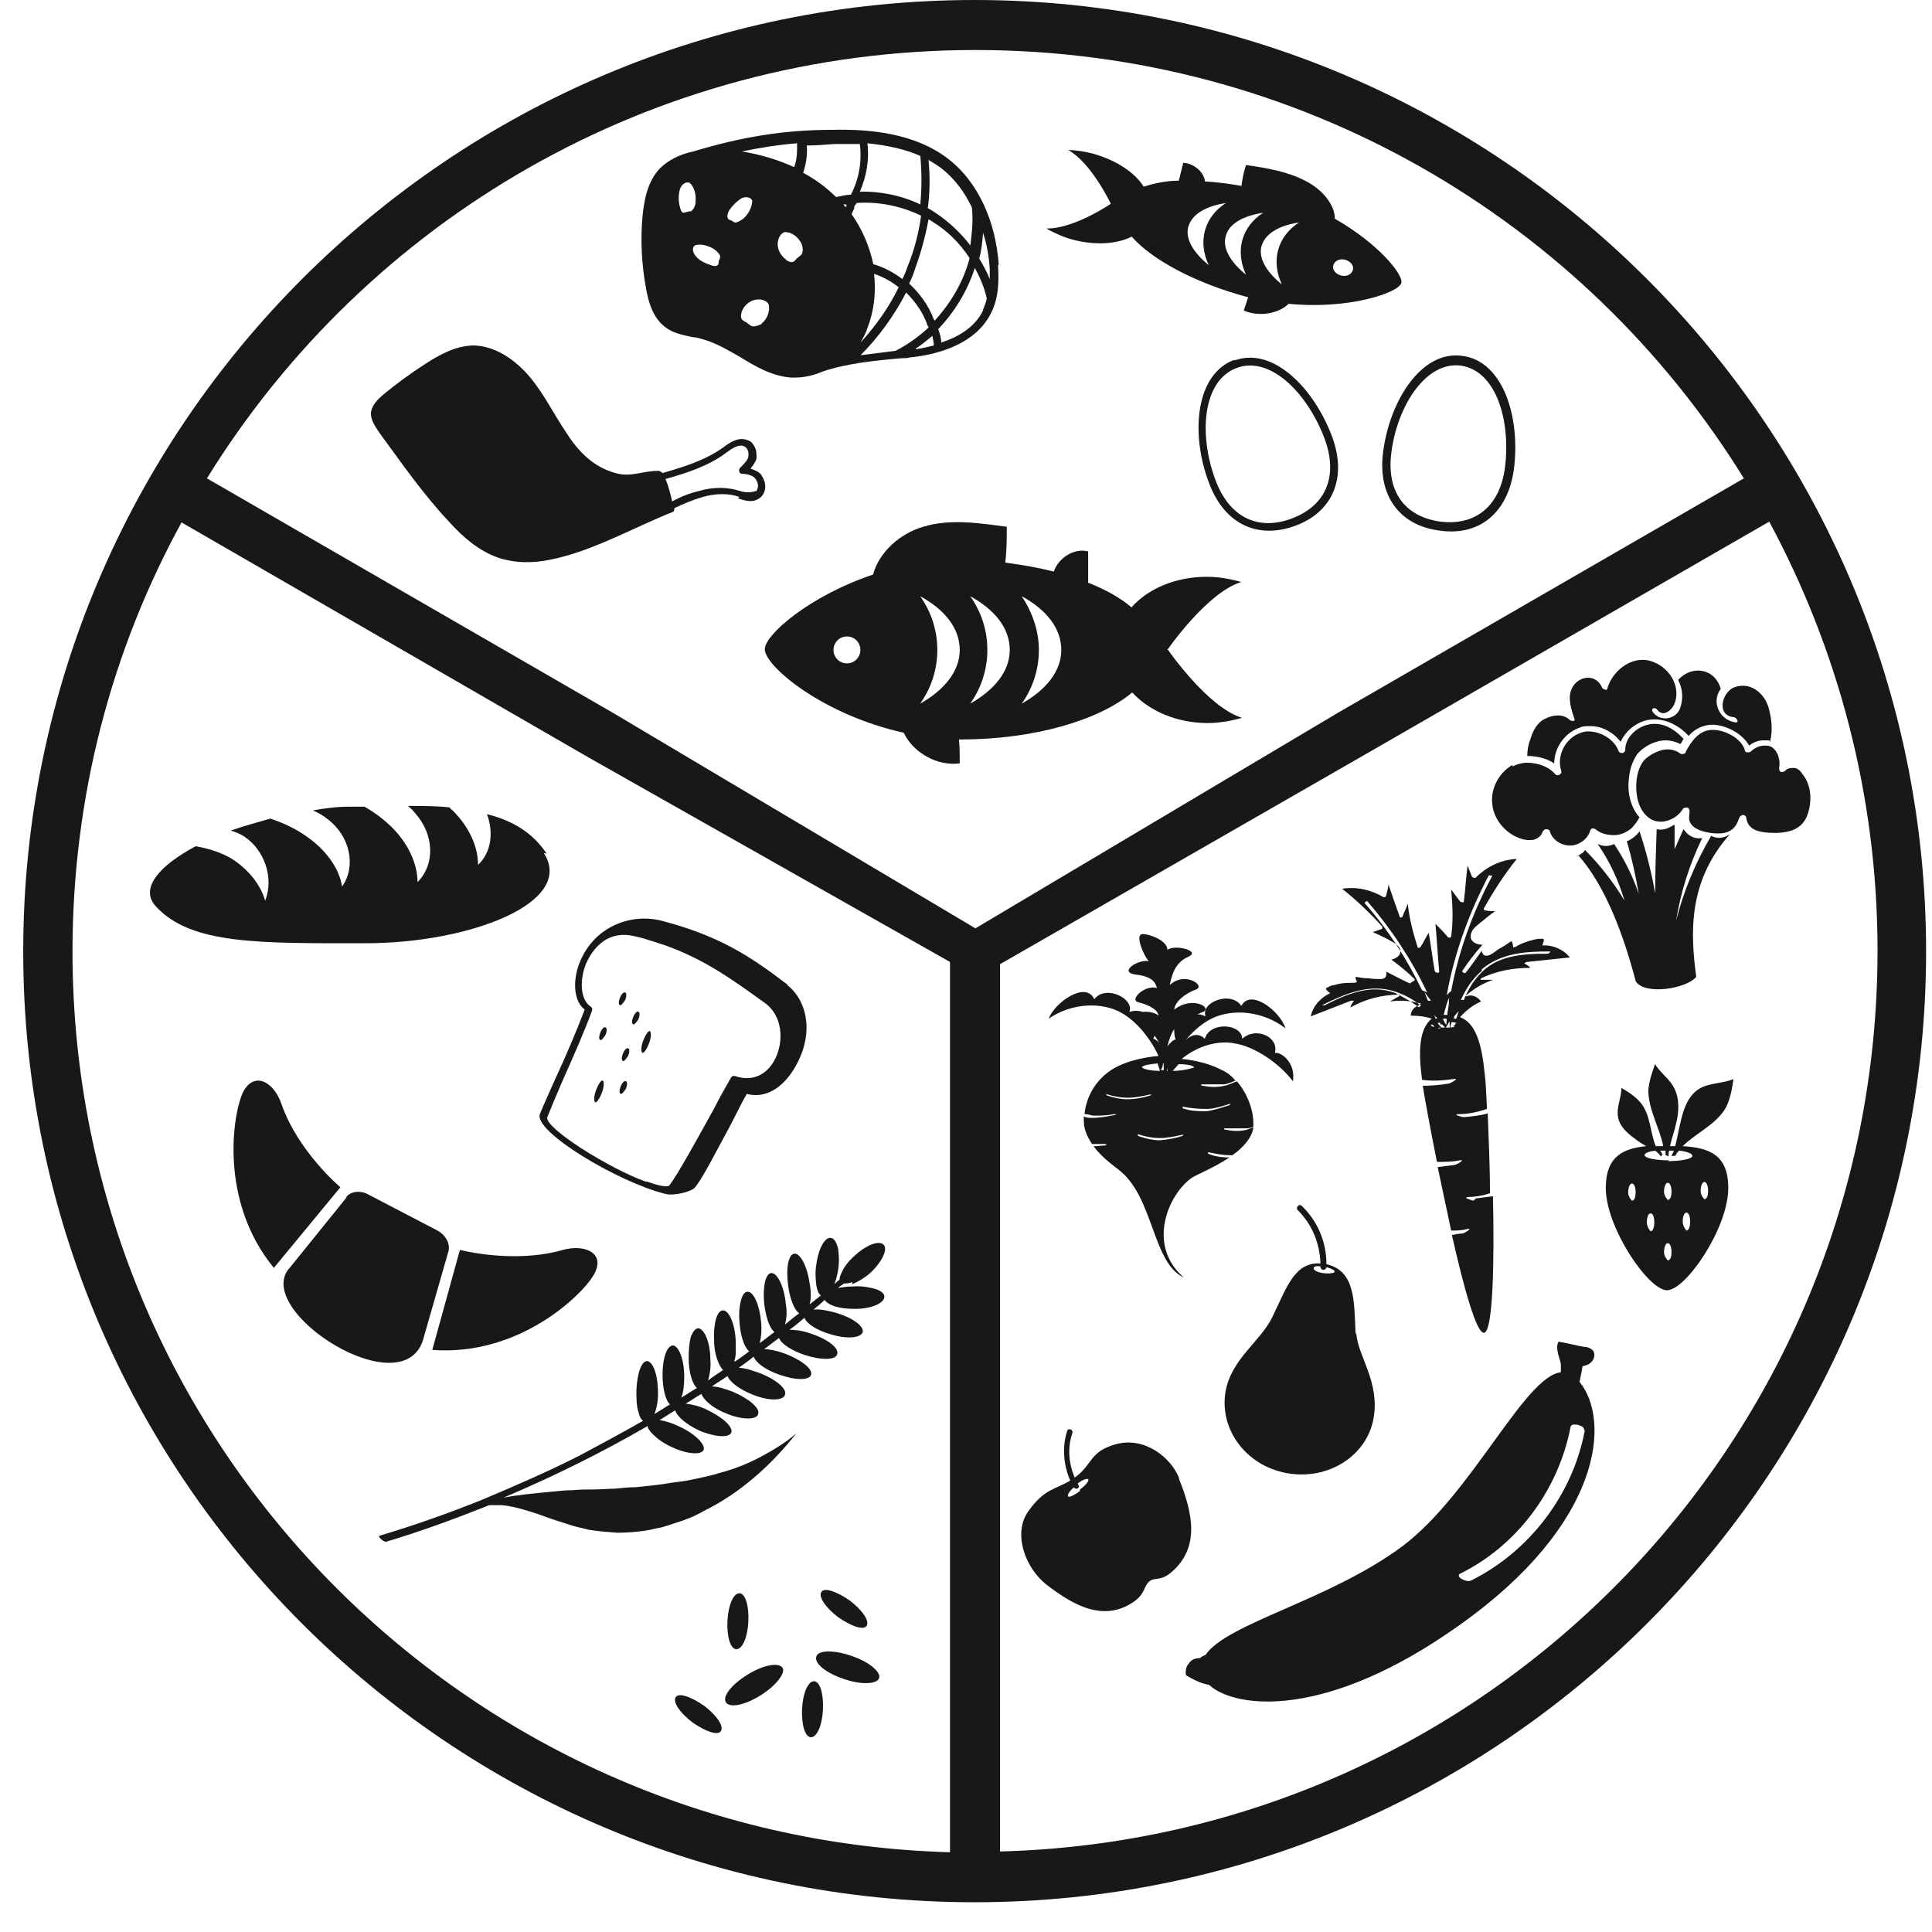 <?xml version="1.0" encoding="UTF-8"?>
<svg xmlns="http://www.w3.org/2000/svg" width="53" height="53" viewBox="0 0 53 53" fill="none">
  <g clip-path="url(#clip0_1313_8850)">
    <path d="M26.737 0C12.335 0 0.637 11.71 0.637 26.102C0.637 40.494 12.335 52.184 26.737 52.184C41.14 52.184 52.838 40.474 52.838 26.102C52.838 11.731 41.14 0 26.737 0ZM26.061 50.812C12.704 50.444 1.989 39.511 1.989 26.102C1.989 21.823 3.075 17.811 4.98 14.331L16.145 20.779L26.061 26.389V50.832V50.812ZM16.842 19.571L5.677 13.123C10.04 6.06 17.846 1.372 26.758 1.372C35.67 1.372 43.475 6.06 47.839 13.123L36.673 19.571L26.758 25.467L16.842 19.571ZM27.434 50.812V26.45L37.841 20.472L48.535 14.31C50.42 17.811 51.506 21.823 51.506 26.082C51.506 39.511 40.791 50.444 27.434 50.791V50.812Z" fill="#181818"></path>
    <path d="M39.891 28.148C39.891 28.148 39.931 28.087 39.972 28.046C39.972 28.066 39.931 28.107 39.87 28.128M39.255 28.128C39.255 28.128 39.255 28.128 39.255 28.107C39.255 28.107 39.276 28.107 39.296 28.107C39.317 28.128 39.337 28.148 39.358 28.169C39.296 28.169 39.255 28.148 39.255 28.107M38.293 27.247C37.617 26.981 36.94 27.268 36.346 27.575C36.326 27.575 36.223 27.575 36.264 27.575C36.858 27.288 37.473 27.002 38.149 27.166C38.456 27.247 38.743 27.391 38.989 27.596C38.989 27.596 38.948 27.596 38.928 27.637C38.743 27.493 38.538 27.37 38.313 27.268M37.432 24.77C37.432 24.77 37.494 24.689 37.514 24.729C38.17 25.487 38.723 26.326 39.153 27.227C39.112 27.207 39.071 27.186 39.01 27.166C38.6 26.306 38.067 25.487 37.432 24.77ZM40.833 24.013C40.833 24.013 40.956 24.013 40.935 24.033C40.403 25.016 40.014 26.101 39.809 27.186C39.768 27.227 39.706 27.268 39.686 27.309C39.891 26.163 40.3 25.037 40.853 23.992M40.649 26.592C41.181 26.142 41.857 26.101 42.513 26.101C42.554 26.101 42.492 26.163 42.451 26.163C41.775 26.163 41.038 26.203 40.567 26.756C40.382 26.961 40.259 27.186 40.157 27.432C40.136 27.432 40.095 27.432 40.075 27.432C40.218 27.125 40.382 26.858 40.649 26.633M39.891 27.923C39.891 27.923 39.891 27.903 39.891 27.882C39.931 27.841 39.972 27.78 40.014 27.739C39.993 27.8 39.972 27.882 39.952 27.944C39.931 27.944 39.891 27.944 39.87 27.944M39.85 28.046C39.85 28.046 39.911 28.046 39.931 28.046C39.931 28.087 39.911 28.128 39.891 28.169C39.87 28.169 39.829 28.189 39.788 28.189C39.788 28.128 39.809 28.087 39.829 28.025M39.768 28.025C39.768 28.025 39.768 28.128 39.768 28.189C39.727 28.189 39.686 28.189 39.665 28.189C39.706 28.128 39.727 28.066 39.768 28.025ZM39.501 28.21H39.46C39.46 28.21 39.46 28.21 39.46 28.189C39.46 28.189 39.501 28.189 39.522 28.21M39.419 28.066C39.419 28.066 39.481 28.066 39.501 28.046C39.501 28.087 39.522 28.107 39.542 28.128C39.542 28.128 39.542 28.107 39.542 28.087C39.583 28.128 39.604 28.148 39.645 28.189C39.604 28.189 39.563 28.189 39.542 28.189C39.501 28.148 39.46 28.087 39.419 28.046M39.419 27.944H39.378C39.378 27.903 39.358 27.882 39.337 27.841C39.358 27.862 39.399 27.903 39.419 27.923M39.235 27.452C39.235 27.452 39.194 27.452 39.173 27.452C39.133 27.37 39.112 27.288 39.071 27.206C39.133 27.288 39.194 27.37 39.255 27.452M39.747 27.411C39.747 27.432 39.747 27.473 39.747 27.493C39.747 27.616 39.706 27.718 39.706 27.841C39.686 27.841 39.665 27.841 39.645 27.841C39.645 27.841 39.624 27.841 39.604 27.841C39.645 27.677 39.686 27.534 39.747 27.37M39.788 27.288C39.788 27.288 39.788 27.268 39.788 27.247C39.788 27.247 39.788 27.268 39.788 27.288ZM39.665 28.107C39.665 28.107 39.604 28.005 39.583 27.944C39.604 27.944 39.624 27.944 39.645 27.944C39.645 27.944 39.665 27.944 39.686 27.944C39.686 28.005 39.686 28.066 39.665 28.128M40.423 32.939C40.423 32.939 40.095 32.857 40.28 32.836C40.485 32.836 40.69 32.795 40.874 32.734C40.874 31.936 40.833 31.158 40.812 30.544C40.608 30.605 40.382 30.625 40.157 30.646C40.095 30.646 39.829 30.564 40.014 30.564C40.28 30.564 40.546 30.503 40.792 30.421C40.772 29.95 40.751 29.602 40.73 29.459C40.649 28.64 40.485 28.066 40.054 27.903C40.218 27.718 40.403 27.575 40.628 27.473C40.546 27.35 40.382 27.268 40.239 27.329C40.239 27.329 40.157 27.329 40.198 27.329C40.423 27.125 40.669 26.981 40.956 26.879C40.853 26.879 40.73 26.879 40.628 26.879C40.608 26.879 40.628 26.838 40.628 26.838C41.058 26.633 41.509 26.551 41.98 26.551C41.939 26.49 41.878 26.47 41.816 26.429C41.796 26.429 41.878 26.388 41.898 26.388C42.288 26.347 42.677 26.306 43.066 26.265C42.882 26.04 42.595 25.917 42.308 25.937C42.308 25.937 42.39 25.753 42.328 25.753C42.247 25.753 42.165 25.753 42.103 25.773C41.919 25.814 41.734 25.876 41.571 25.978C41.571 25.978 41.509 25.999 41.509 25.978C41.509 25.917 41.489 25.876 41.468 25.814C41.366 25.876 41.263 25.958 41.14 26.019C41.038 26.081 40.956 26.163 40.853 26.203C40.73 26.244 40.669 26.203 40.649 26.081C40.505 26.285 40.362 26.49 40.198 26.695C40.177 26.695 40.157 26.695 40.136 26.674C40.136 26.674 40.095 26.654 40.116 26.633C40.28 26.388 40.464 26.142 40.669 25.917C40.485 25.917 40.28 25.814 40.362 25.589C40.403 25.466 40.546 25.364 40.649 25.282C40.772 25.18 40.894 25.077 41.017 24.996C40.935 24.996 40.833 24.995 40.751 24.975C40.73 24.975 40.69 24.955 40.71 24.914C40.976 24.443 41.263 23.992 41.611 23.562C41.181 23.583 40.792 23.767 40.485 24.074C40.464 24.095 40.403 24.074 40.382 24.054C40.341 23.951 40.3 23.849 40.259 23.747C40.218 24.074 40.198 24.402 40.157 24.729C40.157 24.77 40.075 24.75 40.054 24.729C39.972 24.627 39.891 24.504 39.809 24.402C39.85 24.832 39.87 25.262 39.809 25.692C39.809 25.733 39.727 25.733 39.706 25.692C39.604 25.569 39.481 25.446 39.378 25.344C39.419 25.773 39.44 26.224 39.481 26.654C39.481 26.695 39.419 26.695 39.399 26.674C39.399 26.674 39.358 26.654 39.358 26.633C39.296 26.285 39.255 25.937 39.194 25.589C39.112 25.712 39.051 25.855 38.969 25.978C38.969 25.999 38.887 26.019 38.887 25.978C38.764 25.589 38.661 25.2 38.62 24.791C38.579 24.914 38.518 25.016 38.477 25.139C38.477 25.159 38.395 25.2 38.395 25.139C38.293 24.852 38.19 24.566 38.088 24.259C38.088 24.361 38.047 24.463 38.026 24.566C38.026 24.607 37.965 24.627 37.944 24.607C37.596 24.402 37.207 24.32 36.818 24.381C37.207 24.689 37.575 25.037 37.924 25.425C37.924 25.446 37.924 25.466 37.903 25.487C37.821 25.507 37.739 25.548 37.657 25.569C37.801 25.63 37.924 25.692 38.047 25.753C38.149 25.814 38.293 25.876 38.374 25.978C38.497 26.163 38.334 26.285 38.17 26.326C38.395 26.49 38.62 26.674 38.805 26.858V26.899C38.764 26.92 38.723 26.94 38.682 26.981C38.456 26.879 38.231 26.756 38.026 26.654C38.047 26.756 38.026 26.838 37.903 26.858C37.78 26.858 37.678 26.858 37.555 26.838C37.432 26.838 37.309 26.818 37.186 26.797C37.186 26.858 37.207 26.899 37.227 26.94L37.166 26.961C36.981 26.961 36.797 26.961 36.613 27.022C36.531 27.022 36.469 27.063 36.387 27.104C36.326 27.125 36.49 27.247 36.49 27.247C36.223 27.37 36.019 27.596 35.957 27.882C36.326 27.739 36.695 27.596 37.063 27.452C37.063 27.452 37.166 27.452 37.145 27.452C37.104 27.514 37.063 27.555 37.043 27.637C37.453 27.411 37.903 27.288 38.374 27.288C38.374 27.288 38.436 27.288 38.416 27.309C38.313 27.37 38.231 27.411 38.129 27.473C38.416 27.432 38.702 27.452 38.989 27.534C38.948 27.555 38.907 27.575 38.887 27.596C38.784 27.637 38.702 27.739 38.702 27.862C38.887 27.862 39.092 27.882 39.276 27.944C38.928 28.23 38.907 28.824 39.01 29.622C39.296 29.663 39.583 29.643 39.87 29.602C40.054 29.561 39.829 29.704 39.747 29.725C39.501 29.766 39.255 29.786 39.03 29.786C39.092 30.175 39.235 30.953 39.419 31.874C39.624 31.874 39.829 31.874 40.034 31.833C40.218 31.792 39.993 31.936 39.911 31.956C39.747 31.977 39.604 31.997 39.44 32.017C39.563 32.591 39.686 33.184 39.809 33.758C39.952 33.758 40.095 33.758 40.239 33.717C40.423 33.676 40.198 33.819 40.116 33.84C40.014 33.84 39.931 33.86 39.829 33.88C40.157 35.334 40.505 36.583 40.71 36.562C40.956 36.542 40.997 34.658 40.956 32.816C40.812 32.836 40.649 32.857 40.485 32.877" fill="#181818"></path>
    <path d="M32.785 29.275C32.785 29.275 32.519 29.377 32.17 29.377C32.232 29.316 32.273 29.254 32.334 29.193C32.58 29.193 32.764 29.234 32.764 29.295M33.092 30.421C33.297 30.421 33.482 30.36 33.686 30.298C33.789 30.257 33.748 30.298 33.727 30.319C33.523 30.38 33.297 30.462 33.092 30.483C32.887 30.483 32.703 30.483 32.498 30.421C32.416 30.401 32.437 30.36 32.457 30.36C32.662 30.401 32.867 30.421 33.092 30.421ZM32.457 31.158C32.252 31.22 32.047 31.261 31.822 31.281C31.638 31.281 31.453 31.24 31.269 31.179C31.187 31.158 31.207 31.117 31.228 31.117C31.412 31.179 31.617 31.22 31.822 31.22C32.007 31.22 32.211 31.179 32.396 31.138C32.498 31.117 32.457 31.138 32.437 31.158M30.388 30.073C30.388 30.073 30.326 30.012 30.347 30.012C30.531 30.073 30.736 30.114 30.941 30.114C31.125 30.114 31.33 30.073 31.515 30.032C31.515 30.032 31.515 30.032 31.535 30.032C31.535 30.032 31.535 30.032 31.515 30.032C31.617 30.012 31.576 30.032 31.556 30.053C31.351 30.114 31.146 30.155 30.921 30.155C30.736 30.155 30.552 30.114 30.367 30.053M31.761 29.193C31.761 29.193 31.802 29.316 31.822 29.377C31.535 29.377 31.33 29.316 31.33 29.275C31.33 29.234 31.515 29.193 31.761 29.172M31.638 28.497C31.638 28.497 31.658 28.435 31.679 28.415C31.72 28.476 31.761 28.538 31.802 28.62C31.74 28.538 31.679 28.497 31.638 28.497ZM31.924 29.172V29.213C31.924 29.254 31.924 29.316 31.924 29.357C31.904 29.357 31.863 29.357 31.843 29.357C31.884 29.295 31.904 29.234 31.904 29.172M32.068 29.172C32.068 29.172 32.027 29.316 32.027 29.377C32.027 29.377 32.027 29.377 32.007 29.377C32.027 29.316 32.068 29.254 32.088 29.172M32.211 28.251C32.211 28.251 32.211 28.435 32.252 28.517C32.191 28.517 32.109 28.599 32.027 28.701C32.068 28.517 32.129 28.354 32.211 28.231M34.977 28.865C35.08 28.456 34.465 28.149 34.076 28.497C34.076 28.087 33.195 28.006 33.051 28.497C32.887 28.333 32.683 28.374 32.519 28.538C32.744 28.272 33.01 28.046 33.277 27.924C33.809 27.678 34.629 27.719 35.264 28.21C35.12 27.739 34.301 27.105 34.055 27.596C33.768 27.166 32.928 27.494 33.072 27.883C32.99 27.842 32.908 27.821 32.826 27.821C32.867 27.821 32.908 27.801 32.949 27.78C33.338 27.678 32.724 27.289 32.211 27.698C32.232 27.473 32.519 27.248 32.806 27.146C33.092 27.043 32.498 26.634 32.088 27.023C32.15 26.736 32.232 26.409 32.601 26.245C32.969 26.081 32.191 25.897 32.027 26.061C32.027 25.774 31.433 25.59 31.31 25.631C31.146 25.692 31.392 26.245 31.515 26.368C31.228 26.306 30.654 26.675 31.166 26.736C31.679 26.798 31.699 27.002 31.74 27.105C31.412 27.002 30.962 27.432 31.228 27.494C31.535 27.576 31.761 27.698 31.781 27.862C31.699 27.78 31.494 27.739 31.351 27.76C31.228 27.719 31.105 27.719 30.982 27.76C31.125 27.391 30.326 27.002 30.019 27.412C29.794 26.9 28.933 27.494 28.77 27.944C29.425 27.494 30.245 27.494 30.757 27.78C31.166 28.006 31.556 28.476 31.781 28.968C31.31 29.009 30.839 29.131 30.511 29.336C30.081 29.602 29.794 30.073 29.753 30.564C29.835 30.564 29.896 30.585 29.978 30.605C30.163 30.605 30.367 30.605 30.552 30.564C30.654 30.564 30.613 30.585 30.593 30.585C30.388 30.626 30.163 30.667 29.958 30.667C29.876 30.667 29.814 30.667 29.732 30.626C29.732 30.667 29.732 30.708 29.732 30.749C29.732 30.994 29.835 31.199 29.958 31.383C30.06 31.383 30.183 31.383 30.286 31.383C30.286 31.383 30.306 31.383 30.326 31.383C30.326 31.383 30.306 31.383 30.286 31.383C30.388 31.383 30.347 31.404 30.326 31.424C30.204 31.424 30.101 31.445 29.999 31.445C30.183 31.69 30.429 31.895 30.675 32.079C31.658 32.816 31.597 34.638 32.478 35.048C31.433 34.147 32.068 32.734 32.703 32.305C32.826 32.223 33.297 32.038 33.727 31.752C33.543 31.752 33.359 31.731 33.195 31.67C33.113 31.649 33.133 31.609 33.154 31.609C33.338 31.649 33.543 31.691 33.748 31.691C33.768 31.691 33.789 31.691 33.809 31.691C34.096 31.486 34.342 31.22 34.383 30.933C34.322 30.933 34.26 30.974 34.199 30.994C34.014 31.035 33.83 31.035 33.645 30.994C33.563 30.994 33.563 30.953 33.605 30.953C33.809 30.953 34.014 30.953 34.199 30.953C34.26 30.953 34.322 30.933 34.383 30.913C34.383 30.872 34.383 30.851 34.383 30.81C34.383 30.421 34.199 29.971 33.932 29.664C33.809 29.705 33.707 29.766 33.584 29.787C33.4 29.828 33.215 29.828 33.01 29.787C32.928 29.787 32.949 29.746 32.969 29.746C33.174 29.746 33.379 29.746 33.563 29.746C33.666 29.746 33.789 29.684 33.891 29.643C33.789 29.52 33.666 29.418 33.523 29.357C33.215 29.193 32.826 29.09 32.416 29.049C32.867 28.681 33.42 28.538 33.85 28.62C34.424 28.701 35.12 29.193 35.469 29.664C35.551 29.131 35.12 28.845 34.977 28.886" fill="#181818"></path>
    <path d="M29.625 40.904C29.461 41.027 29.318 41.088 29.297 41.047C29.277 41.006 29.338 40.904 29.461 40.802C29.502 40.883 29.645 40.822 29.584 40.74C29.584 40.74 29.584 40.72 29.563 40.699C29.686 40.597 29.809 40.556 29.85 40.576C29.891 40.617 29.789 40.74 29.625 40.863M32.35 40.556C32.124 39.983 31.407 39.41 30.629 39.614C29.871 39.819 29.994 40.167 29.482 40.535C29.318 40.147 29.277 39.717 29.42 39.307C29.441 39.225 29.318 39.164 29.277 39.246C29.133 39.696 29.174 40.187 29.359 40.617C28.949 40.863 28.642 40.843 28.211 41.457C27.781 42.05 28.109 43.013 28.724 43.483C29.441 44.036 30.301 44.528 31.141 43.913C31.428 43.688 31.366 43.524 31.53 43.381C31.694 43.258 31.817 43.381 32.104 43.156C32.923 42.48 32.739 41.539 32.329 40.535" fill="#181818"></path>
    <path d="M36.306 34.926C36.142 34.905 36.019 34.844 36.039 34.782C36.039 34.742 36.121 34.721 36.224 34.742C36.224 34.864 36.367 34.864 36.388 34.762C36.531 34.803 36.613 34.844 36.613 34.885C36.613 34.926 36.47 34.946 36.306 34.926ZM37.187 36.584C37.146 35.704 37.187 34.864 36.388 34.68C36.388 34.066 36.142 33.493 35.712 33.083C35.63 33.001 35.527 33.145 35.609 33.206C35.998 33.595 36.203 34.107 36.224 34.66C35.507 34.619 35.302 35.315 34.892 36.154C34.564 36.809 33.786 37.28 33.622 38.16C33.438 39.204 34.175 40.208 35.302 40.412C36.429 40.617 37.494 39.941 37.678 38.918C37.863 37.915 37.248 37.198 37.207 36.584" fill="#181818"></path>
    <path d="M48.536 20.309C48.536 20.309 48.413 20.309 48.372 20.309C48.229 20.309 48.086 20.371 47.983 20.453C47.799 20.125 47.368 19.9 47 19.88C46.713 19.88 46.487 20.002 46.324 20.187C46.078 19.921 45.77 19.757 45.443 19.736C45.422 19.736 45.381 19.736 45.361 19.736C44.971 19.736 44.603 20.023 44.459 20.35C44.254 20.084 43.927 19.9 43.578 19.921C43.496 19.921 43.414 19.921 43.333 19.962C42.923 20.105 42.636 20.514 42.636 20.944C42.431 20.801 42.165 20.739 41.898 20.739C41.898 20.596 41.919 20.432 41.98 20.289C42.042 20.064 42.165 19.818 42.39 19.716C42.595 19.613 42.861 19.573 43.046 19.736C43.087 19.777 43.128 19.777 43.169 19.777C43.189 19.777 43.21 19.757 43.189 19.716C43.107 19.47 43.005 19.163 43.107 18.917C43.251 18.549 43.763 18.447 43.947 18.856C43.947 18.897 44.091 18.958 44.091 18.897C44.234 18.365 44.849 17.914 45.402 18.18C45.688 18.303 45.914 18.569 45.975 18.876C45.996 19.02 45.996 19.163 45.934 19.306C45.873 19.47 45.627 19.695 45.463 19.47C45.402 19.388 45.279 19.429 45.34 19.532C45.545 19.818 45.996 19.736 46.098 19.409C46.18 19.143 46.16 18.897 46.037 18.651C46.406 18.242 47.041 18.324 47.205 18.897C46.938 19.245 47.164 19.757 47.614 19.818C47.737 19.818 47.614 19.675 47.573 19.675C47.061 19.634 47.246 18.979 47.573 18.856C48.004 18.692 48.393 18.999 48.516 19.409C48.598 19.695 48.639 20.043 48.557 20.35" fill="#181818"></path>
    <path d="M47.701 22.46C47.599 22.788 47.373 22.911 46.923 22.849C46.656 22.808 46.472 22.727 46.39 22.604C46.328 22.522 46.328 22.419 46.349 22.276C46.349 22.235 46.349 22.174 46.288 22.153C46.247 22.153 46.185 22.153 46.165 22.194C46.042 22.399 45.816 22.522 45.591 22.542C45.468 22.542 45.345 22.522 45.243 22.44C44.976 22.256 44.853 21.867 44.894 21.416C44.915 21.212 44.976 21.027 45.079 20.884C45.14 20.802 45.407 20.577 45.734 20.557C45.878 20.557 46.001 20.598 46.103 20.679C46.124 20.679 46.144 20.7 46.185 20.679C46.206 20.679 46.247 20.659 46.247 20.618C46.39 20.352 46.615 20.004 47.005 20.024C47.332 20.024 47.783 20.27 47.865 20.577C47.865 20.618 47.906 20.639 47.926 20.639C47.968 20.639 47.988 20.639 48.029 20.618C48.131 20.516 48.275 20.454 48.398 20.454C48.48 20.454 48.541 20.454 48.603 20.495C48.767 20.598 48.848 20.843 48.807 21.068C48.807 21.109 48.807 21.15 48.848 21.171C48.889 21.191 48.93 21.171 48.971 21.15C49.012 21.089 49.094 21.068 49.156 21.068C49.176 21.068 49.197 21.068 49.217 21.068C49.299 21.068 49.381 21.13 49.443 21.232C49.688 21.519 49.729 21.99 49.566 22.399C49.402 22.768 49.074 22.829 48.767 22.849C48.746 22.849 48.705 22.849 48.684 22.849C48.172 22.849 47.947 22.727 47.906 22.44C47.906 22.399 47.865 22.358 47.824 22.358C47.783 22.358 47.742 22.379 47.722 22.419" fill="#181818"></path>
    <path d="M41.492 21.026C41.615 20.965 41.759 20.924 41.882 20.924C42.189 20.924 42.476 21.026 42.66 21.231C42.681 21.272 42.742 21.272 42.783 21.252C42.824 21.231 42.844 21.19 42.824 21.129C42.701 20.719 42.947 20.248 43.357 20.105C43.418 20.085 43.48 20.064 43.561 20.064C43.93 20.064 44.279 20.289 44.401 20.596C44.401 20.637 44.463 20.658 44.504 20.658C44.545 20.658 44.586 20.617 44.586 20.555C44.586 20.207 44.955 19.88 45.344 19.859H45.405C45.692 19.859 45.958 20.023 46.184 20.269C46.163 20.31 46.122 20.371 46.102 20.412C45.979 20.351 45.836 20.31 45.692 20.31C45.344 20.31 44.995 20.555 44.893 20.719C44.791 20.883 44.709 21.088 44.688 21.333C44.627 21.763 44.75 22.173 44.975 22.418C44.914 22.541 44.832 22.644 44.75 22.726C44.627 22.828 44.463 22.91 44.279 22.91C44.094 22.91 43.91 22.869 43.766 22.746C43.766 22.746 43.725 22.726 43.705 22.726C43.705 22.726 43.705 22.726 43.684 22.726C43.664 22.726 43.623 22.766 43.623 22.787C43.561 23.012 43.316 23.196 43.07 23.196C42.824 23.196 42.578 23.033 42.517 22.807C42.517 22.766 42.455 22.746 42.414 22.746C42.373 22.746 42.332 22.787 42.312 22.828C42.291 22.91 42.209 22.992 42.086 23.033C41.984 23.053 41.861 23.053 41.738 23.012C41.328 22.889 40.98 22.5 40.939 22.07C40.878 21.64 41.123 21.19 41.492 20.985" fill="#181818"></path>
    <path d="M43.234 23.501C43.234 23.501 43.337 23.46 43.378 23.419C43.419 23.399 43.46 23.358 43.48 23.317C43.89 23.727 44.259 24.198 44.566 24.709C44.402 24.157 44.156 23.624 43.828 23.153C43.951 23.215 44.115 23.235 44.279 23.153C44.566 23.583 44.791 24.034 44.955 24.525C44.873 24.034 44.771 23.563 44.627 23.072C44.669 23.072 44.73 23.03 44.791 22.99C44.873 22.928 44.935 22.867 44.976 22.805C45.16 23.358 45.304 23.931 45.406 24.505C45.406 23.911 45.426 23.338 45.447 22.744C45.59 22.785 45.734 22.744 45.898 22.642C45.898 22.642 45.918 22.642 45.939 22.621C45.939 22.846 45.939 23.072 45.939 23.297C46.021 23.112 46.103 22.928 46.184 22.744C46.287 22.908 46.471 23.03 46.697 22.99C46.348 23.706 46.103 24.484 45.98 25.262C46.184 24.443 46.512 23.665 46.943 22.928C47.086 23.01 47.27 23.01 47.455 22.887C46.307 24.177 46.369 25.59 46.533 26.797C46.267 27.125 45.119 27.309 44.873 26.92C44.545 25.671 44.054 24.32 43.296 23.46" fill="#181818"></path>
    <path d="M43.475 39.241C43.147 41.002 41.959 42.557 40.361 43.356C40.279 43.397 40.176 43.356 40.094 43.315C40.053 43.294 39.971 43.212 40.053 43.172C41.631 42.394 42.758 40.858 43.086 39.139C43.106 39.016 43.475 39.098 43.454 39.22M43.454 36.948C43.229 36.907 42.983 36.846 42.758 36.805C42.696 36.907 42.717 37.009 42.737 37.112C42.758 37.214 42.799 37.316 42.819 37.419C42.819 37.501 42.819 37.562 42.819 37.644C41.815 37.767 40.381 40.981 38.476 42.414C36.468 43.908 33.661 44.523 33.067 45.403C33.006 45.423 32.965 45.444 32.924 45.485C32.801 45.485 32.678 45.526 32.617 45.628C32.535 45.71 32.514 45.853 32.535 45.956C32.74 46.079 32.944 46.181 33.17 46.222C33.887 46.877 36.386 47.184 40.033 44.584C43.967 41.8 44.192 38.954 43.331 37.91C43.372 37.726 43.413 37.501 43.413 37.48C43.516 37.46 43.618 37.419 43.68 37.337C43.741 37.255 43.762 37.132 43.7 37.05C43.639 36.989 43.557 36.948 43.454 36.948Z" fill="#181818"></path>
    <path d="M46.755 32.897C46.755 32.897 46.653 32.794 46.653 32.672C46.653 32.549 46.694 32.426 46.755 32.426C46.816 32.426 46.858 32.528 46.858 32.672C46.858 32.815 46.816 32.897 46.755 32.897ZM45.792 31.832C45.423 31.832 45.116 31.771 45.116 31.689C45.116 31.628 45.239 31.587 45.403 31.566C45.464 31.607 45.526 31.669 45.567 31.73C45.567 31.709 45.587 31.689 45.608 31.669C45.587 31.628 45.567 31.607 45.546 31.566C45.587 31.566 45.649 31.566 45.69 31.566C45.69 31.607 45.69 31.648 45.69 31.689C45.71 31.689 45.751 31.709 45.772 31.73C45.772 31.669 45.772 31.607 45.792 31.566C45.833 31.566 45.874 31.566 45.915 31.566C45.915 31.607 45.874 31.648 45.854 31.709C45.895 31.709 45.915 31.709 45.956 31.709C45.977 31.669 46.017 31.607 46.059 31.566C46.284 31.587 46.427 31.648 46.427 31.709C46.427 31.791 46.12 31.853 45.751 31.853M46.263 33.757C46.263 33.757 46.161 33.654 46.161 33.511C46.161 33.368 46.202 33.265 46.263 33.265C46.325 33.265 46.366 33.368 46.366 33.511C46.366 33.654 46.325 33.757 46.263 33.757ZM45.751 32.917C45.751 32.917 45.649 32.815 45.649 32.692C45.649 32.569 45.69 32.447 45.751 32.447C45.813 32.447 45.854 32.549 45.854 32.692C45.854 32.836 45.813 32.917 45.751 32.917ZM45.751 34.576C45.751 34.576 45.649 34.473 45.649 34.35C45.649 34.228 45.69 34.105 45.751 34.105C45.813 34.105 45.854 34.207 45.854 34.35C45.854 34.494 45.813 34.576 45.751 34.576ZM45.28 33.777C45.28 33.777 45.178 33.675 45.178 33.532C45.178 33.388 45.218 33.286 45.28 33.286C45.342 33.286 45.382 33.388 45.382 33.532C45.382 33.675 45.342 33.777 45.28 33.777ZM44.768 32.938C44.768 32.938 44.665 32.836 44.665 32.713C44.665 32.59 44.706 32.467 44.768 32.467C44.829 32.467 44.87 32.569 44.87 32.713C44.87 32.856 44.829 32.938 44.768 32.938ZM46.161 31.443C46.53 31.075 47.083 30.85 47.349 30.379C47.472 30.133 47.513 29.867 47.554 29.601C47.267 29.724 46.919 29.703 46.653 29.846C46.345 30.01 46.202 30.358 46.12 30.706C46.059 30.952 46.017 31.198 45.956 31.443H45.813C45.854 31.239 45.936 31.034 45.977 30.829C46.059 30.522 46.079 30.154 45.936 29.867C45.813 29.601 45.546 29.437 45.403 29.191C45.321 29.417 45.239 29.662 45.218 29.908C45.218 30.44 45.526 30.931 45.628 31.443C45.567 31.443 45.485 31.443 45.423 31.443C45.26 31.054 45.28 30.563 44.993 30.235C44.85 30.072 44.665 29.949 44.481 29.846C44.481 30.092 44.358 30.338 44.379 30.584C44.399 30.87 44.624 31.075 44.85 31.239C44.952 31.32 45.055 31.382 45.157 31.443C44.522 31.505 44.051 31.73 44.051 32.59C44.051 33.675 45.218 35.395 45.731 35.395C46.243 35.395 47.411 33.695 47.411 32.59C47.411 31.669 46.878 31.484 46.161 31.443Z" fill="#181818"></path>
    <path d="M28.028 19.303C28.335 18.873 28.499 18.361 28.499 17.829C28.499 17.297 28.315 16.785 28.028 16.355C28.704 16.724 29.114 17.235 29.114 17.829C29.114 18.423 28.684 18.934 28.028 19.303ZM26.614 19.303C26.922 18.873 27.086 18.361 27.086 17.829C27.086 17.297 26.922 16.785 26.614 16.355C27.291 16.724 27.7 17.235 27.7 17.829C27.7 18.423 27.27 18.934 26.614 19.303ZM25.242 19.303C25.549 18.873 25.713 18.361 25.713 17.829C25.713 17.297 25.549 16.785 25.242 16.355C25.918 16.724 26.328 17.235 26.328 17.829C26.328 18.423 25.897 18.934 25.242 19.303ZM23.234 18.198C23.029 18.198 22.865 18.034 22.865 17.829C22.865 17.624 23.029 17.46 23.234 17.46C23.439 17.46 23.603 17.624 23.603 17.829C23.603 18.034 23.439 18.198 23.234 18.198ZM32.023 17.829C32.023 17.829 33.109 16.253 34.051 15.966C33.764 15.884 33.437 15.823 33.109 15.823C32.248 15.823 31.49 16.15 31.04 16.662C30.732 16.396 30.323 16.171 29.851 15.986C29.851 15.7 29.851 15.413 29.851 15.127C29.462 15.024 29.032 15.311 28.909 15.679C28.499 15.577 28.049 15.495 27.577 15.434C27.618 15.106 27.618 14.779 27.618 14.451C26.86 14.349 26.061 14.226 25.324 14.451C24.689 14.635 24.115 15.147 23.951 15.761C22.189 16.355 20.98 17.42 20.98 17.808C20.98 18.279 22.578 19.61 24.791 20.101C25.057 20.654 25.713 21.023 26.328 20.941C26.328 20.716 26.328 20.49 26.307 20.286H26.348C28.376 20.286 30.159 19.753 31.06 18.996C31.531 19.508 32.289 19.835 33.129 19.835C33.457 19.835 33.785 19.774 34.072 19.692C33.129 19.405 32.044 17.829 32.044 17.829" fill="#181818"></path>
    <path d="M32.603 6.205C32.706 5.878 33.075 5.653 33.628 5.571C33.341 5.755 33.136 6.021 33.054 6.328C32.972 6.635 33.013 6.963 33.157 7.27C32.726 6.922 32.501 6.533 32.603 6.205ZM33.628 6.471C33.71 6.144 34.099 5.919 34.652 5.837C34.365 6.021 34.16 6.287 34.078 6.594C33.997 6.901 34.038 7.229 34.181 7.536C33.751 7.188 33.525 6.799 33.628 6.471ZM34.611 6.738C34.714 6.41 35.082 6.185 35.636 6.103C35.349 6.287 35.144 6.553 35.062 6.86C34.98 7.168 35.021 7.495 35.164 7.802C34.734 7.454 34.509 7.065 34.611 6.738ZM36.578 7.27C36.619 7.147 36.762 7.086 36.906 7.127C37.049 7.168 37.152 7.29 37.111 7.413C37.07 7.536 36.926 7.597 36.783 7.557C36.639 7.516 36.537 7.393 36.578 7.27ZM28.772 6.308C28.977 6.41 29.182 6.512 29.428 6.574C30.043 6.738 30.637 6.697 31.047 6.492C31.579 7.106 32.767 7.761 34.222 8.15C34.222 8.15 34.222 8.15 34.242 8.15C34.202 8.273 34.16 8.396 34.12 8.519C34.55 8.703 35.082 8.601 35.349 8.334C37.008 8.498 38.381 8.027 38.442 7.761C38.504 7.536 37.807 6.676 36.619 6.001C36.619 5.612 36.271 5.202 35.84 4.977C35.349 4.711 34.755 4.609 34.181 4.527C34.12 4.711 34.078 4.916 34.058 5.1C33.71 5.038 33.382 4.997 33.054 4.977C33.034 4.731 32.767 4.486 32.46 4.465C32.419 4.629 32.378 4.793 32.337 4.957C31.968 4.957 31.641 5.038 31.374 5.12C31.128 4.731 30.637 4.404 30.002 4.22C29.756 4.158 29.53 4.117 29.305 4.117C29.94 4.465 30.473 5.591 30.473 5.591C30.473 5.591 29.448 6.287 28.711 6.267" fill="#181818"></path>
    <path d="M20.734 13.469C20.734 13.469 20.529 13.55 20.303 13.469C19.976 13.366 19.587 13.346 19.177 13.469C18.91 13.53 18.665 13.632 18.439 13.755C18.398 13.571 18.337 13.325 18.255 13.141C18.828 12.977 19.423 12.793 19.914 12.425C20.078 12.302 20.263 12.179 20.406 12.24C20.508 12.281 20.549 12.404 20.529 12.527C20.529 12.609 20.386 12.752 20.303 12.834C20.283 12.854 20.263 12.895 20.283 12.936C20.283 12.977 20.324 12.998 20.365 12.998C20.467 12.998 20.652 13.039 20.713 13.121C20.795 13.223 20.836 13.366 20.734 13.489M20.242 13.673C20.447 13.735 20.672 13.817 20.877 13.632C21.041 13.469 21.021 13.223 20.877 13.018C20.816 12.936 20.693 12.895 20.59 12.854C20.652 12.773 20.734 12.67 20.754 12.568C20.754 12.445 20.754 12.343 20.693 12.24C20.652 12.158 20.59 12.097 20.508 12.076C20.263 11.974 20.017 12.138 19.832 12.281C19.341 12.629 18.747 12.813 18.173 12.977C18.132 12.936 18.091 12.916 18.07 12.916C17.62 12.916 17.312 13.1 16.882 12.977C16.288 12.813 15.878 12.404 15.55 11.892C15.202 11.38 14.936 10.828 14.547 10.357C14.157 9.886 13.604 9.497 13.01 9.477C12.518 9.477 12.068 9.722 11.658 9.988C11.248 10.255 10.88 10.521 10.511 10.828C10.367 10.951 10.224 11.094 10.183 11.278C10.142 11.483 10.285 11.688 10.408 11.872C11.023 12.711 11.617 13.571 12.334 14.329C12.703 14.738 13.133 15.106 13.645 15.291C14.116 15.454 14.629 15.454 15.1 15.352C16.247 15.127 17.374 14.472 18.46 14.042C18.48 14.042 18.501 14.001 18.501 13.94C18.747 13.817 19.013 13.714 19.279 13.632C19.648 13.53 19.996 13.53 20.283 13.632" fill="#181818"></path>
    <path d="M26.866 7.082C26.927 6.857 26.948 6.632 26.968 6.386C27.07 6.693 27.132 7.042 27.152 7.39C27.152 7.492 27.152 7.574 27.152 7.656C27.07 7.451 26.968 7.267 26.845 7.062M26.968 8.516C26.743 8.986 26.271 9.253 25.821 9.396C25.821 9.273 25.78 9.15 25.739 9.027C26.189 8.556 26.538 7.983 26.743 7.349C26.886 7.615 27.009 7.901 27.07 8.188C27.05 8.29 27.009 8.393 26.968 8.495M25.616 8.761C25.472 8.372 25.227 8.045 24.94 7.779C25.001 7.656 25.063 7.512 25.104 7.369C25.268 6.919 25.39 6.468 25.472 6.018C25.513 6.038 25.554 6.059 25.575 6.079C25.985 6.325 26.333 6.673 26.599 7.082C26.435 7.717 26.087 8.311 25.636 8.802C25.636 8.802 25.636 8.802 25.636 8.782M25.124 9.56C25.288 9.457 25.431 9.334 25.575 9.212C25.595 9.293 25.616 9.375 25.616 9.478C25.452 9.519 25.268 9.56 25.124 9.58M24.591 9.621C24.284 9.662 23.936 9.703 23.608 9.744C24.1 9.253 24.53 8.659 24.858 8.024C25.104 8.27 25.308 8.556 25.431 8.884V8.904C25.431 8.925 25.472 8.945 25.472 8.986C25.206 9.232 24.899 9.457 24.571 9.621M23.977 7.512C24.223 7.594 24.448 7.717 24.653 7.881C24.387 8.434 24.018 8.945 23.608 9.396C23.67 9.273 23.752 9.15 23.793 9.007C23.977 8.536 24.038 8.024 23.977 7.492M23.424 5.69C23.424 5.69 23.465 5.608 23.506 5.568C24.1 5.527 24.714 5.649 25.268 5.916C25.206 6.386 25.083 6.857 24.899 7.308C24.858 7.43 24.817 7.533 24.755 7.656C24.509 7.471 24.243 7.328 23.956 7.246C23.854 6.755 23.649 6.284 23.362 5.875L23.444 5.69H23.424ZM23.178 5.67C23.178 5.67 23.157 5.629 23.137 5.608C23.157 5.608 23.178 5.608 23.219 5.608V5.67H23.178ZM22.031 4.749C22.113 4.503 22.154 4.237 22.133 3.991C22.379 3.991 22.625 3.971 22.891 3.95C23.137 3.95 23.362 3.95 23.588 3.95C23.649 4.421 23.567 4.912 23.342 5.342C23.198 5.342 23.076 5.383 22.932 5.404C22.666 5.138 22.358 4.912 22.01 4.728M21.969 7.001C21.969 7.001 21.887 7.062 21.846 7.103C21.805 7.144 21.785 7.185 21.744 7.185C21.682 7.205 21.6 7.164 21.539 7.103C21.416 7.001 21.334 6.857 21.334 6.693C21.334 6.55 21.416 6.386 21.539 6.366C21.723 6.366 21.908 6.509 21.99 6.693C22.031 6.796 22.031 6.898 21.99 6.98M20.904 8.884C20.904 8.884 20.699 8.986 20.617 8.945C20.576 8.925 20.535 8.884 20.474 8.843C20.433 8.823 20.392 8.802 20.351 8.761C20.31 8.7 20.33 8.618 20.351 8.536C20.412 8.393 20.535 8.27 20.699 8.229C20.842 8.188 21.027 8.229 21.088 8.352C21.129 8.536 21.047 8.761 20.883 8.884M20.146 6.1C20.146 6.1 20.084 6.059 20.043 6.038C20.002 6.038 19.982 6.018 19.961 5.977C19.941 5.936 19.961 5.854 20.002 5.772C20.084 5.649 20.207 5.527 20.33 5.445C20.453 5.383 20.596 5.404 20.637 5.506C20.637 5.649 20.555 5.854 20.392 5.997C20.31 6.059 20.207 6.12 20.146 6.1ZM19.716 7.164C19.716 7.164 19.716 7.246 19.695 7.267C19.654 7.308 19.572 7.308 19.49 7.267C19.347 7.226 19.183 7.144 19.101 7.042C18.998 6.939 18.978 6.796 19.06 6.734C19.203 6.673 19.429 6.734 19.593 6.837C19.675 6.898 19.756 6.98 19.756 7.042C19.756 7.082 19.736 7.123 19.716 7.164ZM18.978 5.793C18.978 5.793 18.896 5.793 18.855 5.813C18.814 5.813 18.794 5.834 18.753 5.834C18.691 5.834 18.671 5.752 18.65 5.67C18.609 5.527 18.609 5.342 18.65 5.199C18.691 5.056 18.814 4.974 18.917 5.015C19.04 5.117 19.101 5.322 19.081 5.527C19.081 5.629 19.04 5.731 18.978 5.772M21.867 3.95C21.867 4.155 21.867 4.38 21.785 4.585C21.334 4.38 20.863 4.237 20.351 4.155C20.842 4.053 21.355 3.971 21.867 3.93M23.793 3.93C24.366 3.991 24.837 4.094 25.247 4.278C25.288 4.728 25.288 5.158 25.247 5.608C24.735 5.363 24.141 5.24 23.588 5.26C23.772 4.831 23.854 4.38 23.793 3.909M25.493 4.401C25.636 4.482 25.759 4.564 25.862 4.646C26.189 4.912 26.456 5.26 26.661 5.69C26.702 6.038 26.661 6.386 26.62 6.734C26.353 6.386 26.026 6.079 25.657 5.834C25.595 5.793 25.534 5.752 25.452 5.711C25.513 5.26 25.513 4.831 25.472 4.38M27.398 7.267C27.316 6.059 26.825 5.015 26.067 4.401C25.104 3.623 23.772 3.541 22.85 3.561C21.477 3.561 20.31 3.766 19.019 4.155C18.63 4.237 18.323 4.401 18.097 4.626C17.749 4.994 17.667 5.527 17.626 5.936C17.564 6.612 17.605 7.287 17.728 7.942C17.79 8.29 17.913 8.72 18.241 8.966C18.466 9.15 18.753 9.191 19.019 9.252C19.121 9.252 19.224 9.293 19.306 9.314C19.654 9.416 19.961 9.601 20.289 9.785C20.719 10.051 21.17 10.317 21.703 10.358C21.744 10.358 21.764 10.358 21.805 10.358C22.072 10.358 22.317 10.297 22.563 10.194C23.219 9.969 24.018 9.887 24.755 9.826C24.837 9.826 24.899 9.826 24.96 9.805C25.595 9.744 26.743 9.498 27.193 8.577C27.419 8.127 27.398 7.615 27.378 7.267" fill="#181818"></path>
    <path d="M39.502 14.308C40.465 14.431 41.141 13.899 41.284 12.834C41.448 11.565 41.059 10.173 40.075 10.03C39.113 9.907 38.334 11.135 38.17 12.404C38.027 13.469 38.519 14.165 39.502 14.308ZM40.117 9.763C41.243 9.907 41.715 11.463 41.53 12.875C41.366 14.062 40.588 14.718 39.481 14.554C38.375 14.411 37.781 13.571 37.945 12.384C38.129 10.971 39.01 9.6 40.117 9.763Z" fill="#181818"></path>
    <path d="M35.424 14.229C36.366 13.88 36.714 13.082 36.346 12.059C35.895 10.83 34.87 9.745 33.928 10.093C32.986 10.441 32.883 11.915 33.334 13.143C33.703 14.167 34.481 14.576 35.424 14.229ZM33.867 9.888C34.932 9.499 36.059 10.666 36.55 11.997C36.96 13.123 36.55 14.065 35.506 14.433C34.461 14.802 33.559 14.351 33.15 13.205C32.658 11.874 32.801 10.257 33.867 9.868" fill="#181818"></path>
    <path d="M20.507 45.94C20.076 46.207 19.81 46.534 19.913 46.698C20.015 46.862 20.425 46.78 20.855 46.514C21.285 46.248 21.552 45.9 21.47 45.756C21.367 45.592 20.937 45.674 20.507 45.94Z" fill="#181818"></path>
    <path d="M23.357 45.425C22.886 45.261 22.435 45.261 22.394 45.446C22.333 45.63 22.66 45.896 23.152 46.06C23.623 46.224 24.054 46.203 24.115 46.039C24.177 45.876 23.849 45.589 23.357 45.425Z" fill="#181818"></path>
    <path d="M19.956 44.465C19.935 44.894 20.038 45.242 20.202 45.242C20.366 45.242 20.509 44.915 20.529 44.485C20.55 44.055 20.447 43.707 20.284 43.707C20.12 43.707 19.976 44.035 19.956 44.465Z" fill="#181818"></path>
    <path d="M22.003 46.879C21.982 47.309 22.084 47.657 22.248 47.657C22.412 47.657 22.556 47.329 22.576 46.899C22.597 46.469 22.494 46.121 22.33 46.121C22.166 46.121 22.023 46.449 22.003 46.879Z" fill="#181818"></path>
    <path d="M23.317 43.911C22.968 43.665 22.62 43.542 22.538 43.665C22.436 43.788 22.641 44.095 22.989 44.361C23.337 44.607 23.685 44.73 23.767 44.607C23.87 44.484 23.665 44.177 23.317 43.911Z" fill="#181818"></path>
    <path d="M19.321 46.798C18.972 46.552 18.624 46.429 18.542 46.552C18.44 46.675 18.645 46.982 18.993 47.248C19.341 47.494 19.689 47.617 19.771 47.494C19.874 47.371 19.669 47.064 19.321 46.798Z" fill="#181818"></path>
    <path d="M23.379 35.23C23.523 35.169 23.707 35.066 23.871 34.923C24.199 34.616 24.363 34.268 24.24 34.145C24.117 34.022 23.768 34.145 23.441 34.452C23.277 34.595 23.154 34.759 23.092 34.902C23.051 34.984 23.031 35.046 23.031 35.107C22.969 35.148 22.928 35.189 22.887 35.23C22.928 35.128 22.969 34.984 22.99 34.841C23.031 34.616 23.01 34.411 22.99 34.247C22.949 34.084 22.887 33.981 22.805 33.961C22.642 33.92 22.457 34.227 22.396 34.677C22.355 34.902 22.375 35.107 22.396 35.271C22.416 35.394 22.457 35.496 22.519 35.537C22.416 35.619 22.314 35.701 22.211 35.783C22.252 35.639 22.252 35.435 22.211 35.209C22.15 34.759 21.965 34.391 21.802 34.391C21.638 34.391 21.556 34.759 21.617 35.23C21.658 35.599 21.781 35.926 21.924 36.028C21.781 36.131 21.658 36.233 21.535 36.336C21.576 36.192 21.597 35.987 21.556 35.762C21.515 35.312 21.33 34.923 21.166 34.923C21.003 34.923 20.921 35.291 20.962 35.742C21.003 36.11 21.105 36.438 21.248 36.54C21.105 36.642 20.982 36.745 20.839 36.847C20.88 36.704 20.9 36.499 20.88 36.274C20.839 35.803 20.675 35.435 20.511 35.435C20.429 35.435 20.367 35.517 20.326 35.68C20.286 35.824 20.265 36.028 20.286 36.254C20.306 36.622 20.409 36.95 20.552 37.072C20.409 37.175 20.286 37.277 20.142 37.359C20.163 37.277 20.183 37.195 20.183 37.113C20.183 37.011 20.183 36.909 20.183 36.786C20.163 36.315 19.999 35.947 19.835 35.947C19.671 35.947 19.569 36.294 19.589 36.765C19.589 37.134 19.712 37.461 19.835 37.584C19.691 37.687 19.548 37.769 19.425 37.871C19.466 37.728 19.507 37.523 19.487 37.298C19.487 36.827 19.323 36.458 19.159 36.438C19.077 36.438 19.015 36.52 18.954 36.663C18.913 36.806 18.892 37.011 18.892 37.257C18.892 37.646 18.995 37.973 19.118 38.076C18.974 38.157 18.831 38.26 18.688 38.342C18.749 38.198 18.77 37.994 18.77 37.769C18.77 37.298 18.626 36.929 18.462 36.909C18.298 36.909 18.175 37.257 18.175 37.707C18.175 38.076 18.257 38.424 18.38 38.526C18.237 38.608 18.093 38.71 17.95 38.792C18.012 38.649 18.052 38.444 18.052 38.219C18.052 37.748 17.93 37.38 17.766 37.339C17.602 37.318 17.479 37.666 17.458 38.137C17.458 38.362 17.458 38.587 17.52 38.751C17.54 38.853 17.581 38.935 17.643 38.976C17.069 39.304 16.495 39.611 15.922 39.918C15.041 40.368 14.139 40.757 13.217 41.146C12.296 41.515 11.374 41.843 10.411 42.129C10.349 42.15 10.534 42.313 10.595 42.293C11.558 42.006 12.501 41.658 13.422 41.29C13.525 41.29 13.627 41.29 13.75 41.29C14.017 41.31 14.303 41.392 14.57 41.474C14.836 41.556 15.082 41.658 15.348 41.74C15.471 41.781 15.614 41.822 15.737 41.863C15.881 41.904 16.004 41.924 16.147 41.965C16.393 42.006 16.659 42.027 16.926 42.047C17.192 42.047 17.458 42.027 17.725 41.986C17.868 41.965 17.991 41.924 18.134 41.904C18.278 41.863 18.401 41.822 18.524 41.781C18.79 41.699 19.056 41.597 19.302 41.453C20.306 40.962 21.166 40.184 21.843 39.324C21.535 39.59 21.187 39.795 20.839 39.98C20.49 40.164 20.122 40.307 19.732 40.409C19.548 40.471 19.343 40.512 19.159 40.553C18.974 40.594 18.77 40.635 18.585 40.655C18.38 40.676 18.196 40.717 18.012 40.737C17.827 40.757 17.622 40.778 17.438 40.798C17.253 40.798 17.049 40.819 16.864 40.839C16.68 40.839 16.475 40.86 16.291 40.86C16.106 40.86 15.901 40.86 15.717 40.88C15.533 40.88 15.328 40.901 15.143 40.921C14.693 40.962 14.242 41.003 13.812 41.085C15.164 40.512 16.495 39.857 17.766 39.12C17.766 39.181 17.827 39.263 17.909 39.345C18.032 39.468 18.196 39.59 18.421 39.693C18.852 39.898 19.241 39.918 19.302 39.775C19.364 39.632 19.056 39.324 18.647 39.14C18.442 39.038 18.237 38.976 18.093 38.956C18.237 38.874 18.38 38.772 18.524 38.69C18.565 38.853 18.831 39.079 19.179 39.242C19.61 39.427 19.999 39.447 20.06 39.304C20.122 39.14 19.814 38.874 19.384 38.669C19.179 38.567 18.974 38.526 18.811 38.505C18.954 38.424 19.097 38.321 19.241 38.239C19.302 38.403 19.548 38.628 19.917 38.772C20.347 38.956 20.757 38.956 20.798 38.792C20.859 38.628 20.531 38.362 20.101 38.178C19.876 38.096 19.691 38.035 19.528 38.035C19.671 37.932 19.814 37.85 19.958 37.748C20.019 37.912 20.286 38.117 20.654 38.26C21.105 38.444 21.494 38.424 21.535 38.26C21.597 38.096 21.269 37.83 20.839 37.666C20.736 37.625 20.634 37.605 20.531 37.564C20.429 37.543 20.347 37.523 20.265 37.523C20.409 37.42 20.552 37.318 20.675 37.216C20.736 37.38 21.003 37.584 21.371 37.707C21.597 37.789 21.802 37.83 21.965 37.83C22.129 37.83 22.232 37.789 22.252 37.707C22.293 37.543 21.965 37.298 21.535 37.134C21.31 37.052 21.105 37.011 20.962 37.011C21.105 36.909 21.228 36.806 21.371 36.704C21.433 36.868 21.72 37.052 22.088 37.175C22.539 37.318 22.949 37.318 22.969 37.134C23.01 36.97 22.683 36.724 22.232 36.581C22.006 36.499 21.802 36.479 21.658 36.479C21.802 36.376 21.924 36.274 22.068 36.151C22.129 36.315 22.416 36.499 22.785 36.602C23.236 36.745 23.625 36.704 23.666 36.54C23.707 36.376 23.359 36.131 22.908 36.008C22.683 35.947 22.478 35.906 22.314 35.926C22.416 35.844 22.519 35.762 22.621 35.66C22.662 35.721 22.744 35.783 22.867 35.824C23.031 35.885 23.236 35.906 23.461 35.906C23.912 35.906 24.28 35.742 24.26 35.557C24.26 35.476 24.137 35.394 23.994 35.353C23.83 35.312 23.625 35.271 23.4 35.291C23.256 35.291 23.113 35.312 22.99 35.332C23.031 35.291 23.092 35.25 23.154 35.209C23.215 35.209 23.297 35.209 23.379 35.169" fill="#181818"></path>
    <path d="M14.998 23.42C14.63 22.867 14.097 22.519 13.359 22.335C13.544 22.826 13.482 23.379 13.114 23.727C13.114 23.194 12.847 22.662 12.417 22.232C12.396 22.212 12.355 22.191 12.335 22.15C11.987 22.109 11.598 22.109 11.188 22.109C11.27 22.171 11.331 22.232 11.393 22.314C11.905 22.887 11.946 23.706 11.454 24.198C11.454 23.686 11.188 23.133 10.758 22.703C10.532 22.478 10.286 22.294 9.999 22.13C9.856 22.13 9.713 22.13 9.569 22.13C9.241 22.13 8.914 22.171 8.586 22.232C8.729 22.294 8.873 22.375 8.996 22.478C9.61 22.949 9.774 23.768 9.385 24.32C9.303 23.809 8.934 23.317 8.442 22.969C8.135 22.744 7.787 22.58 7.418 22.457C7.049 22.56 6.681 22.662 6.332 22.785C6.455 22.826 6.578 22.867 6.701 22.949C7.254 23.317 7.521 24.075 7.275 24.709C7.131 24.218 6.763 23.809 6.332 23.542C6.045 23.379 5.718 23.276 5.369 23.215C4.366 23.747 3.812 24.382 4.284 24.873C5.246 25.917 7.131 25.876 10.02 25.876C12.909 25.876 15.797 24.75 14.916 23.399" fill="#181818"></path>
    <path d="M9.501 32.836C9.623 32.672 9.91 32.651 10.115 32.774L12 33.757C12.225 33.88 12.348 34.105 12.307 34.31L11.631 36.664C11.16 38.691 6.837 35.927 7.964 34.76L9.501 32.856V32.836Z" fill="#181818"></path>
    <path d="M7.513 34.781L9.337 32.57C9.337 32.57 8.169 31.587 7.718 30.277C7.513 29.683 6.981 29.376 6.673 29.949C6.387 30.523 5.997 32.938 7.513 34.781Z" fill="#181818"></path>
    <path d="M11.859 37.031L12.617 34.288C12.617 34.288 14.092 34.677 15.445 34.288C16.039 34.124 16.612 34.37 16.305 34.943C15.998 35.516 14.236 37.216 11.859 37.031Z" fill="#181818"></path>
    <path d="M16.612 28.389C16.612 28.389 16.509 28.553 16.468 28.532C16.427 28.512 16.427 28.43 16.468 28.327C16.509 28.225 16.571 28.163 16.612 28.184C16.653 28.204 16.653 28.286 16.612 28.389Z" fill="#181818"></path>
    <path d="M17.514 27.959C17.514 27.959 17.412 28.123 17.371 28.103C17.33 28.082 17.33 28 17.371 27.898C17.412 27.795 17.473 27.733 17.514 27.754C17.555 27.774 17.555 27.857 17.514 27.959Z" fill="#181818"></path>
    <path d="M17.171 29.865C17.171 29.865 17.068 30.03 17.027 30.009C16.986 29.989 16.986 29.907 17.027 29.804C17.068 29.701 17.13 29.64 17.171 29.66C17.212 29.681 17.212 29.763 17.171 29.865Z" fill="#181818"></path>
    <path d="M17.233 28.963C17.233 28.963 17.131 29.127 17.089 29.107C17.048 29.086 17.048 29.004 17.089 28.901C17.131 28.799 17.192 28.737 17.233 28.758C17.274 28.778 17.274 28.86 17.233 28.963Z" fill="#181818"></path>
    <path d="M17.151 27.432C17.151 27.432 17.049 27.596 17.007 27.576C16.966 27.555 16.966 27.473 17.007 27.37C17.049 27.268 17.11 27.206 17.151 27.227C17.192 27.247 17.192 27.329 17.151 27.432Z" fill="#181818"></path>
    <path d="M16.514 29.97C16.452 30.134 16.37 30.257 16.329 30.236C16.288 30.216 16.288 30.073 16.35 29.909C16.411 29.745 16.493 29.622 16.534 29.643C16.575 29.663 16.575 29.807 16.514 29.97Z" fill="#181818"></path>
    <path d="M17.807 28.615C17.745 28.779 17.663 28.901 17.622 28.881C17.581 28.861 17.581 28.717 17.643 28.553C17.704 28.39 17.786 28.267 17.827 28.287C17.868 28.308 17.868 28.451 17.807 28.615Z" fill="#181818"></path>
    <path d="M17.741 32.425C17.208 32.24 16.491 31.851 15.918 31.483C15.139 30.971 14.975 30.725 15.016 30.643C15.098 30.439 15.241 30.091 15.426 29.661C15.692 29.067 16.02 28.33 16.245 27.716V27.654L16.204 27.613C15.938 27.45 15.877 26.918 16.081 26.426C16.184 26.201 16.553 25.464 17.433 25.689C17.72 25.751 17.987 25.853 18.253 25.935C19.339 26.324 20.097 26.877 20.978 27.511C21.47 27.859 21.51 28.555 21.265 29.047C21.039 29.497 20.63 29.681 20.158 29.517H20.097L20.056 29.558C19.953 29.743 19.769 30.05 19.585 30.418C19.154 31.196 18.56 32.281 18.355 32.527C18.355 32.527 18.273 32.609 17.72 32.404M21.613 27.02C20.547 26.201 19.708 25.669 18.151 25.259C17.372 25.055 16.348 25.362 15.918 26.365C15.713 26.836 15.713 27.45 16.04 27.695C15.815 28.289 15.508 29.006 15.241 29.579C15.057 29.988 14.893 30.357 14.811 30.561C14.627 31.032 16.942 32.425 18.253 32.752C18.499 32.813 18.95 32.691 19.052 32.588C19.257 32.363 19.646 31.585 20.015 30.91C20.199 30.561 20.363 30.213 20.486 30.009C21.121 30.173 21.613 29.681 21.879 29.149C22.35 28.228 22.084 27.388 21.592 27.02" fill="#181818"></path>
  </g>
  <defs>
    <clipPath id="clip0_1313_8850">
      <rect width="52.201" height="52.184" fill="white" transform="translate(0.637)"></rect>
    </clipPath>
  </defs>
</svg>
